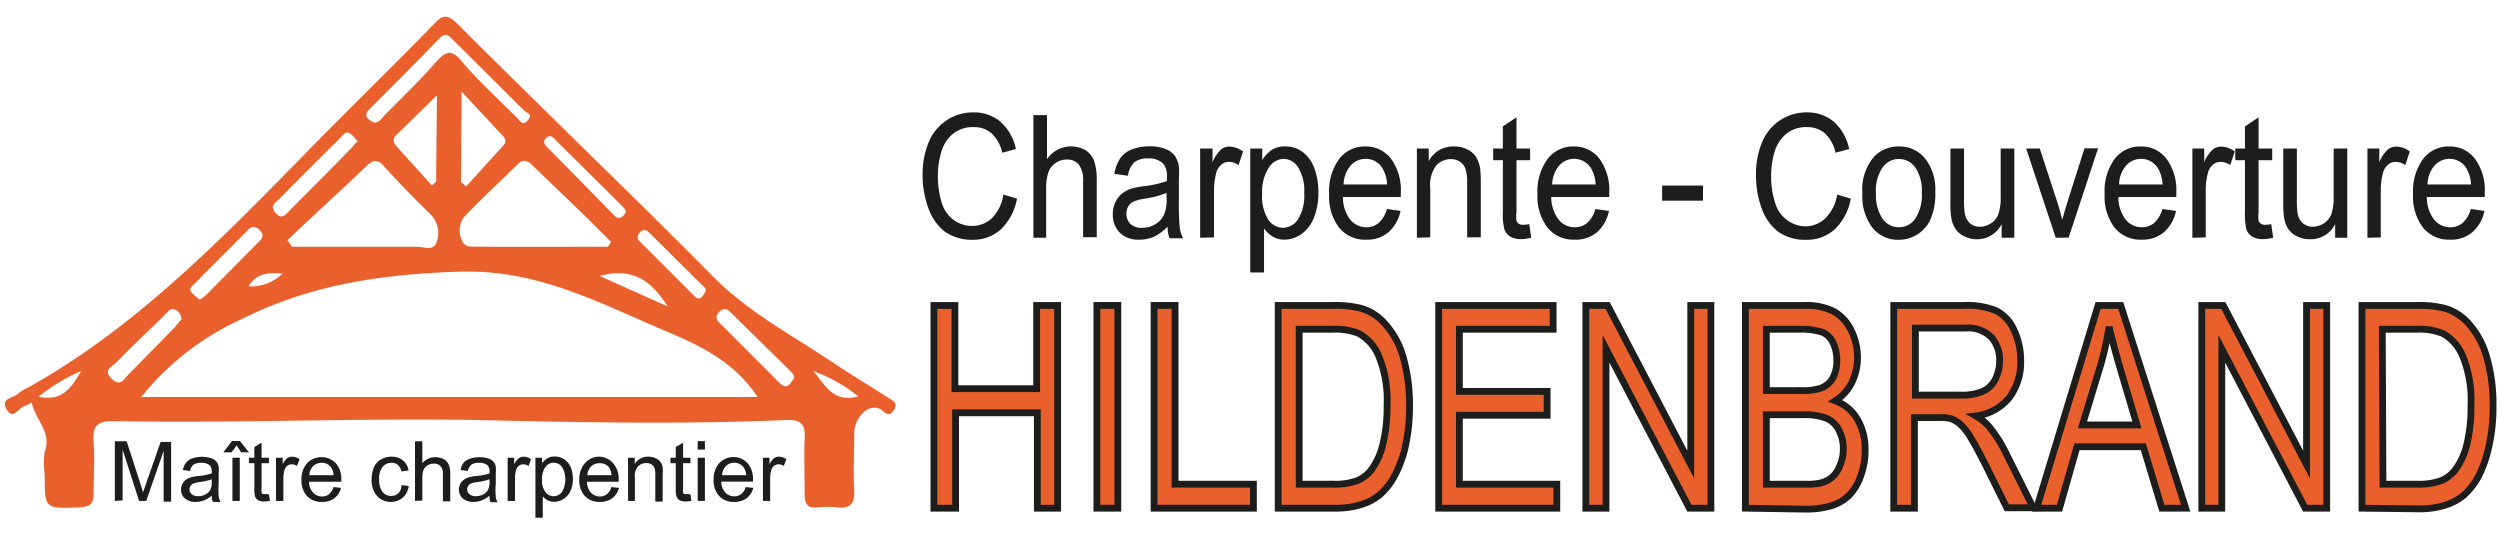 <svg xmlns="http://www.w3.org/2000/svg" viewBox="0 0 183.5 40"><defs><style>.cls-1,.cls-3{fill:#ea602c;}.cls-2{fill:#1d1d1b;}.cls-3{stroke:#1d1d1b;stroke-miterlimit:10;stroke-width:0.5px;}</style></defs><title>logo</title><g id="Calque_3" data-name="Calque 3"><path class="cls-1" d="M2.33,29.54a2.35,2.35,0,0,1-.53.26c-.44.11-.82,1.09-1.31.25s.49-.81.83-1.15A2.66,2.66,0,0,1,2,28.48C11,23.48,17.83,15.84,25,8.65c2.3-2.31,4.64-4.59,6.9-6.94.67-.7,1-.59,1.64,0C39.82,8,46.17,14.07,52.38,20.34c2.56,2.57,5.7,4.23,8.65,6.2,1.33.89,2.71,1.72,4.06,2.59.36.23.9.42.5,1s-.69.05-1-.11c-.8-.41-1.85.53-1.89,1.77,0,1.4-.08,2.81,0,4.21.06,1-.33,1.35-1.28,1.24a6.18,6.18,0,0,0-1.36,0c-.83.1-1-.28-1-1,0-1.36-.05-2.72,0-4.07.07-1.06-.29-1.38-1.34-1.34-7.58.33-15.15.17-22.73,0-8.88-.15-17.76.25-26.64.08-1.2,0-1.57.33-1.48,1.51s0,2.51,0,3.76c0,.77-.2,1-1,1.06-2.6.1-2.59.14-2.59-2.43a6.06,6.06,0,0,1,0-1.65C3.82,31.73,2.6,30.83,2.33,29.54Zm8-.4H55.6c-1.62-2.48-4-3.67-6.43-4.71-5-2.09-9.63-4.69-15.49-4.49-5.63.19-10.82.93-15.9,3.46A20.12,20.12,0,0,0,10.37,29.14Zm34.27-11,.25-.38C43,15.87,41,14,39.09,12.14c-.39-.39-.7-.48-1.12-.06-1.28,1.27-2.61,2.48-3.85,3.79-.68.72-.37,2.22.38,2.23C37.88,18.13,41.26,18.11,44.64,18.11ZM21.1,17.63l.34.48c3,0,6.1,0,9.16,0,.49,0,1.22.35,1.44-.33a1.93,1.93,0,0,0-.47-2.08c-1.15-1.12-2.28-2.27-3.35-3.46-.49-.55-.79-.55-1.32-.05C25,14,23,15.82,21.1,17.63ZM27.45,9c.42,0,.58-.35.81-.58C29.54,7.14,30.83,5.89,32,4.55c.7-.77,1.14-1,1.93,0,1.24,1.44,2.63,2.73,4,4.07.2.2.41.68.8.22s0-.51-.24-.71L33.27,2.94c-.29-.29-.5-.6-1-.15C30.61,4.54,28.87,6.26,27.13,8,26.61,8.52,27,8.75,27.45,9Zm6.39,4.36.38.32c.83-.91,1.65-1.83,2.49-2.74.28-.3.6-.55.17-1-.94-1-1.86-2-3-3.22ZM32.07,7l-3,2.92c-.27.26-.19.53,0,.78l2.63,2.91.31-.27Zm-5.84,3.35a5.46,5.46,0,0,0-.44-.48c-.43-.37-.63.08-.85.29q-2.25,2.22-4.47,4.47c-.26.26-.7.46-.24,1s.75.11,1.05-.2c1.48-1.49,3-3,4.44-4.5C25.89,10.77,26,10.6,26.23,10.39ZM13.31,23.45a.75.75,0,0,0-.38-.68c-.35-.25-.54.05-.75.25C11,24.2,9.73,25.38,8.54,26.6c-.3.3-1,.55-.36,1.18s.88.09,1.22-.26L12.85,24C13,23.78,13.18,23.59,13.31,23.45Zm45,4.3a1.12,1.12,0,0,0-.16-.37c-1.52-1.51-3.06-3-4.6-4.53-.27-.27-.52-.18-.77.06s-.24.5,0,.75c1.49,1.49,3,3,4.46,4.47C57.8,28.67,58,28.12,58.3,27.75ZM14.67,22a4.67,4.67,0,0,0,.48-.37l3.91-3.95c.24-.25.31-.49,0-.77a.53.53,0,0,0-.89,0c-1.3,1.32-2.62,2.62-3.92,3.94-.17.17-.42.34-.19.62A5.16,5.16,0,0,0,14.67,22Zm31.27-6.46a.84.84,0,0,0-.13-.27c-1.72-1.72-3.46-3.43-5.19-5.15a.34.34,0,0,0-.52,0c-.23.21-.2.4,0,.62,1.68,1.69,3.35,3.4,5,5.09C45.51,16.19,45.76,15.89,45.94,15.55Zm5.85,5.85c0-.1,0-.22-.06-.27L47.57,17c-.22-.21-.46-.1-.64.11a.43.43,0,0,0,.06.65l3.92,3.92C51.41,22.2,51.57,21.71,51.79,21.4ZM44,20.25l5,2.24C47.75,20.51,46.39,19.63,44,20.25ZM63,29.1a11.18,11.18,0,0,0-3.31-1.86C60.56,28.2,61.1,29.6,63,29.1Zm-60.25,0c1.7.4,2.39-.46,3.21-1.87A13.48,13.48,0,0,0,2.79,29.15Zm15.42-8.09a3.25,3.25,0,0,0,2.56-.93C19.62,20,18.78,20.07,18.21,21.06Z"/><path class="cls-2" d="M8.43,36.77V32.39H9.3l1,3.1c.09.29.16.5.2.65.05-.16.13-.4.24-.7l1.05-3h.77v4.38h-.55V33.1l-1.28,3.67h-.52L9,33v3.73Z"/><path class="cls-2" d="M15.54,36.38a1.91,1.91,0,0,1-.58.35,1.63,1.63,0,0,1-.59.11,1.15,1.15,0,0,1-.8-.26.82.82,0,0,1-.28-.65.86.86,0,0,1,.38-.73,1.38,1.38,0,0,1,.39-.18,3.87,3.87,0,0,1,.48-.08,4.09,4.09,0,0,0,1-.19,1,1,0,0,0,0-.14.61.61,0,0,0-.15-.46.94.94,0,0,0-.62-.18,1,1,0,0,0-.56.13.79.79,0,0,0-.26.47l-.53-.07a1.28,1.28,0,0,1,.24-.54,1,1,0,0,1,.47-.32,2.22,2.22,0,0,1,1.38,0,.79.79,0,0,1,.37.24.84.84,0,0,1,.17.37,2.62,2.62,0,0,1,0,.49v.72a8.84,8.84,0,0,0,0,1,1.34,1.34,0,0,0,.14.38h-.56A1.12,1.12,0,0,1,15.54,36.38Zm0-1.2a4,4,0,0,1-.87.2,1.91,1.91,0,0,0-.47.11.44.44,0,0,0-.21.17.47.47,0,0,0-.08.26.46.46,0,0,0,.16.35.69.69,0,0,0,.48.15,1.1,1.1,0,0,0,.55-.14.86.86,0,0,0,.36-.37,1.28,1.28,0,0,0,.08-.54Z"/><path class="cls-2" d="M17.37,32.69,17,33.2h-.61l.64-.83h.58l.67.83H17.7Zm-.31,4.08V33.6h.54v3.17Z"/><path class="cls-2" d="M19.74,36.29l.08.47a2.17,2.17,0,0,1-.4.05,1,1,0,0,1-.46-.09.61.61,0,0,1-.23-.25,2.07,2.07,0,0,1-.06-.63V34h-.4V33.6h.4v-.79l.53-.32V33.6h.54V34H19.2v1.86a.85.85,0,0,0,0,.29.24.24,0,0,0,.09.11.49.49,0,0,0,.19,0Z"/><path class="cls-2" d="M20.26,36.77V33.6h.49v.48a1.18,1.18,0,0,1,.34-.45.6.6,0,0,1,.34-.11,1.05,1.05,0,0,1,.56.18l-.19.5a.74.74,0,0,0-.39-.12.52.52,0,0,0-.32.11.56.56,0,0,0-.2.29,2.08,2.08,0,0,0-.09.63v1.66Z"/><path class="cls-2" d="M24.48,35.75l.55.06a1.35,1.35,0,0,1-.49.76,1.42,1.42,0,0,1-.9.27,1.45,1.45,0,0,1-1.11-.43,1.69,1.69,0,0,1-.4-1.2A1.72,1.72,0,0,1,22.54,34a1.47,1.47,0,0,1,2.11,0,1.71,1.71,0,0,1,.4,1.22v.14H22.68a1.21,1.21,0,0,0,.3.8.89.89,0,0,0,.66.28.75.75,0,0,0,.5-.16A1.1,1.1,0,0,0,24.48,35.75Zm-1.77-.87h1.77a1,1,0,0,0-.2-.6.81.81,0,0,0-.67-.31.88.88,0,0,0-.62.24A1,1,0,0,0,22.71,34.88Z"/><path class="cls-2" d="M29.47,35.61l.53.06a1.33,1.33,0,0,1-.44.86,1.28,1.28,0,0,1-.88.31,1.33,1.33,0,0,1-1-.43,1.69,1.69,0,0,1-.4-1.22,2.29,2.29,0,0,1,.17-.9,1.2,1.2,0,0,1,.52-.57,1.51,1.51,0,0,1,.76-.2,1.28,1.28,0,0,1,.84.27,1.17,1.17,0,0,1,.42.74l-.52.08a.93.93,0,0,0-.26-.48.68.68,0,0,0-.46-.16.82.82,0,0,0-.66.29,1.37,1.37,0,0,0-.26.92,1.48,1.48,0,0,0,.25.93.79.79,0,0,0,.64.29.78.78,0,0,0,.53-.2A.93.93,0,0,0,29.47,35.61Z"/><path class="cls-2" d="M30.46,36.77V32.39H31V34a1.21,1.21,0,0,1,.95-.44,1.31,1.31,0,0,1,.61.14.78.78,0,0,1,.37.39,1.65,1.65,0,0,1,.12.71v2h-.54v-2a.82.82,0,0,0-.18-.59.64.64,0,0,0-.49-.18.89.89,0,0,0-.45.12.71.71,0,0,0-.3.34A1.5,1.5,0,0,0,31,35v1.74Z"/><path class="cls-2" d="M35.93,36.38a2,2,0,0,1-.57.35,1.67,1.67,0,0,1-.59.11,1.18,1.18,0,0,1-.81-.26.88.88,0,0,1-.17-1.07.77.77,0,0,1,.28-.31,1.21,1.21,0,0,1,.38-.18,4.69,4.69,0,0,1,.48-.08,4.32,4.32,0,0,0,1-.19v-.14a.61.61,0,0,0-.15-.46.91.91,0,0,0-.61-.18.93.93,0,0,0-.56.13.85.85,0,0,0-.27.47l-.53-.07A1.28,1.28,0,0,1,34,34a1,1,0,0,1,.47-.32,2,2,0,0,1,.72-.12,1.91,1.91,0,0,1,.66.1.72.72,0,0,1,.54.61,2.62,2.62,0,0,1,0,.49v.72a6.16,6.16,0,0,0,0,1,1.07,1.07,0,0,0,.13.38H36A1.12,1.12,0,0,1,35.93,36.38Zm0-1.2a4.32,4.32,0,0,1-.88.2,1.91,1.91,0,0,0-.47.11.44.44,0,0,0-.21.17.47.47,0,0,0-.08.26.44.44,0,0,0,.17.35.66.66,0,0,0,.47.15,1.13,1.13,0,0,0,.56-.14.78.78,0,0,0,.35-.37,1.25,1.25,0,0,0,.09-.54Z"/><path class="cls-2" d="M37.26,36.77V33.6h.48v.48a1.42,1.42,0,0,1,.34-.45.63.63,0,0,1,.35-.11,1,1,0,0,1,.55.18l-.18.5a.77.77,0,0,0-.4-.12.49.49,0,0,0-.31.11.51.51,0,0,0-.2.29,2.08,2.08,0,0,0-.09.63v1.66Z"/><path class="cls-2" d="M39.3,38V33.6h.49V34a1.31,1.31,0,0,1,.39-.36,1,1,0,0,1,.53-.13,1.27,1.27,0,0,1,.72.21,1.39,1.39,0,0,1,.47.59,2.32,2.32,0,0,1,.15.84,2,2,0,0,1-.17.87,1.37,1.37,0,0,1-.51.6,1.27,1.27,0,0,1-.7.21,1.06,1.06,0,0,1-.48-.11,1.26,1.26,0,0,1-.35-.29V38Zm.49-2.78a1.33,1.33,0,0,0,.25.9.74.74,0,0,0,.6.3.77.77,0,0,0,.61-.31,1.85,1.85,0,0,0,0-1.84.75.75,0,0,0-1.21,0A1.45,1.45,0,0,0,39.79,35.2Z"/><path class="cls-2" d="M44.87,35.75l.56.06a1.35,1.35,0,0,1-.49.76,1.47,1.47,0,0,1-.91.27,1.43,1.43,0,0,1-1.1-.43,1.69,1.69,0,0,1-.41-1.2A1.77,1.77,0,0,1,42.93,34,1.4,1.4,0,0,1,44,33.52,1.35,1.35,0,0,1,45,34a1.71,1.71,0,0,1,.41,1.22s0,.08,0,.14H43.08a1.26,1.26,0,0,0,.29.8.91.91,0,0,0,.67.28.79.79,0,0,0,.5-.16A1,1,0,0,0,44.87,35.75Zm-1.76-.87h1.77a1.11,1.11,0,0,0-.2-.6A.84.84,0,0,0,44,34a.86.86,0,0,0-.62.24A1,1,0,0,0,43.11,34.88Z"/><path class="cls-2" d="M46.1,36.77V33.6h.49v.45a1.14,1.14,0,0,1,1-.53,1.27,1.27,0,0,1,.52.11.86.86,0,0,1,.36.27,1,1,0,0,1,.17.39,3.16,3.16,0,0,1,0,.53v2h-.54V34.84a1.5,1.5,0,0,0-.06-.49.51.51,0,0,0-.22-.26.67.67,0,0,0-.38-.1.85.85,0,0,0-.59.22,1.05,1.05,0,0,0-.25.83v1.73Z"/><path class="cls-2" d="M50.68,36.29l.07.47a2.08,2.08,0,0,1-.4.05,1,1,0,0,1-.46-.09.58.58,0,0,1-.22-.25,1.71,1.71,0,0,1-.07-.63V34h-.39V33.6h.39v-.79l.54-.32V33.6h.54V34h-.54v1.86a.85.85,0,0,0,0,.29.16.16,0,0,0,.09.11.4.4,0,0,0,.18,0Z"/><path class="cls-2" d="M51.21,33v-.62h.53V33Zm0,3.76V33.6h.53v3.17Z"/><path class="cls-2" d="M54.73,35.75l.56.06a1.35,1.35,0,0,1-.49.76,1.47,1.47,0,0,1-.91.27,1.43,1.43,0,0,1-1.1-.43,1.69,1.69,0,0,1-.41-1.2A1.77,1.77,0,0,1,52.79,34a1.39,1.39,0,0,1,1.07-.45,1.35,1.35,0,0,1,1,.44,1.71,1.71,0,0,1,.41,1.22s0,.08,0,.14H52.94a1.26,1.26,0,0,0,.29.8.91.91,0,0,0,.67.28.79.79,0,0,0,.5-.16A1,1,0,0,0,54.73,35.75ZM53,34.88h1.77a1,1,0,0,0-.21-.6.81.81,0,0,0-.66-.31.84.84,0,0,0-.62.24A1,1,0,0,0,53,34.88Z"/><path class="cls-2" d="M56,36.77V33.6h.48v.48a1.29,1.29,0,0,1,.34-.45.63.63,0,0,1,.35-.11,1,1,0,0,1,.55.18l-.19.5a.74.74,0,0,0-.39-.12.54.54,0,0,0-.32.11.56.56,0,0,0-.2.29,2.08,2.08,0,0,0-.09.63v1.66Z"/><path class="cls-2" d="M73.65,14.28l1,.3a4.19,4.19,0,0,1-1.18,2.25,3,3,0,0,1-2.08.77A3.46,3.46,0,0,1,69.35,17a3.73,3.73,0,0,1-1.21-1.73,6.88,6.88,0,0,1-.42-2.42,6.11,6.11,0,0,1,.47-2.47A3.52,3.52,0,0,1,69.53,8.8a3.48,3.48,0,0,1,1.91-.55,3,3,0,0,1,2,.69,3.7,3.7,0,0,1,1.13,2l-1,.27a2.79,2.79,0,0,0-.8-1.43,1.91,1.91,0,0,0-1.31-.45,2.3,2.3,0,0,0-1.52.5,2.63,2.63,0,0,0-.85,1.34,5.94,5.94,0,0,0-.25,1.73,6.47,6.47,0,0,0,.29,2A2.48,2.48,0,0,0,70,16.15a2.27,2.27,0,0,0,1.34.43A2.09,2.09,0,0,0,72.82,16,3.13,3.13,0,0,0,73.65,14.28Z"/><path class="cls-2" d="M75.85,17.45v-9h1v3.24A2.13,2.13,0,0,1,79.63,11a1.57,1.57,0,0,1,.67.79,4.24,4.24,0,0,1,.2,1.47v4.15h-1V13.3a1.92,1.92,0,0,0-.31-1.22,1.1,1.1,0,0,0-.89-.37,1.41,1.41,0,0,0-.81.25,1.42,1.42,0,0,0-.54.69,3.61,3.61,0,0,0-.16,1.21v3.59Z"/><path class="cls-2" d="M85.7,16.64a3.7,3.7,0,0,1-1,.74,2.76,2.76,0,0,1-1.07.21,1.92,1.92,0,0,1-1.45-.52,1.89,1.89,0,0,1-.5-1.35,2,2,0,0,1,.19-.88,1.79,1.79,0,0,1,.5-.64,2.16,2.16,0,0,1,.69-.36,6.78,6.78,0,0,1,.86-.17,7.34,7.34,0,0,0,1.73-.38c0-.15,0-.25,0-.29a1.38,1.38,0,0,0-.28-1,1.48,1.48,0,0,0-1.1-.37,1.56,1.56,0,0,0-1,.27,1.73,1.73,0,0,0-.48,1l-1-.14a2.93,2.93,0,0,1,.43-1.13,1.84,1.84,0,0,1,.85-.66,3.51,3.51,0,0,1,1.3-.23,3.07,3.07,0,0,1,1.19.2,1.54,1.54,0,0,1,.67.49,2,2,0,0,1,.3.76,7.42,7.42,0,0,1,0,1V14.7a18.58,18.58,0,0,0,.06,2,2.51,2.51,0,0,0,.25.79h-1A2.68,2.68,0,0,1,85.7,16.64Zm-.08-2.48a6.8,6.8,0,0,1-1.58.42,3,3,0,0,0-.84.22.85.85,0,0,0-.39.36,1.07,1.07,0,0,0-.13.53,1,1,0,0,0,.29.74,1.15,1.15,0,0,0,.86.29,1.76,1.76,0,0,0,1-.28,1.59,1.59,0,0,0,.64-.76,2.89,2.89,0,0,0,.16-1.11Z"/><path class="cls-2" d="M88.09,17.45V10.9H89v1a2.86,2.86,0,0,1,.61-.92,1,1,0,0,1,.63-.22,1.72,1.72,0,0,1,1,.36l-.33,1a1.29,1.29,0,0,0-.71-.24.83.83,0,0,0-.57.22,1.13,1.13,0,0,0-.36.6,4.87,4.87,0,0,0-.16,1.3v3.43Z"/><path class="cls-2" d="M91.77,20V10.9h.88v.85a2.43,2.43,0,0,1,.7-.75,1.7,1.7,0,0,1,1-.25,2,2,0,0,1,1.29.43,2.56,2.56,0,0,1,.85,1.22,5,5,0,0,1,.28,1.72,4.91,4.91,0,0,1-.31,1.81,2.69,2.69,0,0,1-.92,1.24,2.16,2.16,0,0,1-1.26.42,1.62,1.62,0,0,1-.87-.23,2.22,2.22,0,0,1-.63-.59V20Zm.87-5.75a3.16,3.16,0,0,0,.45,1.87,1.32,1.32,0,0,0,1.08.6,1.34,1.34,0,0,0,1.1-.62,3.28,3.28,0,0,0,.46-1.94,3.22,3.22,0,0,0-.45-1.88,1.3,1.3,0,0,0-1.07-.62,1.34,1.34,0,0,0-1.09.66A3.27,3.27,0,0,0,92.64,14.21Z"/><path class="cls-2" d="M101.8,15.34l1,.14a2.86,2.86,0,0,1-.88,1.56,2.38,2.38,0,0,1-1.63.55,2.44,2.44,0,0,1-2-.88,3.78,3.78,0,0,1-.73-2.48,4,4,0,0,1,.74-2.57,2.35,2.35,0,0,1,1.92-.91,2.3,2.3,0,0,1,1.87.89,3.88,3.88,0,0,1,.73,2.52c0,.07,0,.16,0,.3H98.57a2.68,2.68,0,0,0,.53,1.65,1.5,1.5,0,0,0,1.19.57,1.37,1.37,0,0,0,.91-.32A2.16,2.16,0,0,0,101.8,15.34Zm-3.18-1.8h3.19a2.43,2.43,0,0,0-.37-1.24,1.41,1.41,0,0,0-1.2-.64,1.46,1.46,0,0,0-1.12.51A2.21,2.21,0,0,0,98.62,13.54Z"/><path class="cls-2" d="M104,17.45V10.9h.87v.93a2,2,0,0,1,1.82-1.08,2.14,2.14,0,0,1,1,.21,1.57,1.57,0,0,1,.65.56,2.41,2.41,0,0,1,.3.82,8.52,8.52,0,0,1,.05,1.08v4h-1v-4a3.17,3.17,0,0,0-.12-1,1,1,0,0,0-.4-.54,1.15,1.15,0,0,0-.67-.2,1.45,1.45,0,0,0-1.07.45,2.44,2.44,0,0,0-.45,1.71v3.58Z"/><path class="cls-2" d="M112.25,16.45l.14,1a3,3,0,0,1-.73.1,1.46,1.46,0,0,1-.82-.19,1.05,1.05,0,0,1-.41-.5,4.5,4.5,0,0,1-.12-1.31V11.76h-.71V10.9h.71V9.28l1-.67V10.9h1v.86h-1v3.83a2,2,0,0,0,0,.61.5.5,0,0,0,.16.22.62.62,0,0,0,.33.08A2.83,2.83,0,0,0,112.25,16.45Z"/><path class="cls-2" d="M117.1,15.34l1,.14a2.85,2.85,0,0,1-.87,1.56,2.41,2.41,0,0,1-1.64.55,2.44,2.44,0,0,1-2-.88,3.78,3.78,0,0,1-.74-2.48,4,4,0,0,1,.75-2.57,2.34,2.34,0,0,1,1.92-.91,2.31,2.31,0,0,1,1.87.89,3.94,3.94,0,0,1,.73,2.52c0,.07,0,.16,0,.3h-4.26a2.74,2.74,0,0,0,.54,1.65,1.47,1.47,0,0,0,1.19.57,1.38,1.38,0,0,0,.91-.32A2.07,2.07,0,0,0,117.1,15.34Zm-3.17-1.8h3.19a2.53,2.53,0,0,0-.37-1.24,1.46,1.46,0,0,0-2.32-.13A2.21,2.21,0,0,0,113.93,13.54Z"/><path class="cls-2" d="M122,14.73V13.62h3v1.11Z"/><path class="cls-2" d="M134.85,14.28l1,.3a4.12,4.12,0,0,1-1.18,2.25,3,3,0,0,1-2.08.77,3.41,3.41,0,0,1-2.07-.59,3.75,3.75,0,0,1-1.22-1.73,7.11,7.11,0,0,1-.41-2.42,6,6,0,0,1,.47-2.47,3.5,3.5,0,0,1,3.25-2.14,3,3,0,0,1,2,.69,3.69,3.69,0,0,1,1.12,2l-1,.27a2.79,2.79,0,0,0-.79-1.43,2,2,0,0,0-1.31-.45,2.27,2.27,0,0,0-1.52.5,2.59,2.59,0,0,0-.86,1.34,5.94,5.94,0,0,0-.25,1.73,6.18,6.18,0,0,0,.3,2,2.37,2.37,0,0,0,.91,1.28,2.27,2.27,0,0,0,1.34.43A2.1,2.1,0,0,0,134,16,3.12,3.12,0,0,0,134.85,14.28Z"/><path class="cls-2" d="M136.7,14.17a3.63,3.63,0,0,1,.88-2.69,2.44,2.44,0,0,1,1.79-.73,2.41,2.41,0,0,1,1.93.88,3.68,3.68,0,0,1,.75,2.45,4.72,4.72,0,0,1-.34,2,2.55,2.55,0,0,1-2.34,1.52,2.38,2.38,0,0,1-1.93-.88A3.81,3.81,0,0,1,136.7,14.17Zm1,0a3.1,3.1,0,0,0,.48,1.89,1.47,1.47,0,0,0,1.2.62,1.45,1.45,0,0,0,1.2-.63,3.16,3.16,0,0,0,.48-1.92,3,3,0,0,0-.48-1.84,1.47,1.47,0,0,0-2.4,0A3.06,3.06,0,0,0,137.69,14.17Z"/><path class="cls-2" d="M146.92,17.45v-1a2,2,0,0,1-1.81,1.11,2,2,0,0,1-.94-.22,1.51,1.51,0,0,1-.65-.56,2,2,0,0,1-.3-.82,6.31,6.31,0,0,1-.06-1V10.9h1v3.63a7.26,7.26,0,0,0,.06,1.17,1.23,1.23,0,0,0,.38.69,1.08,1.08,0,0,0,.73.25,1.45,1.45,0,0,0,.82-.26,1.32,1.32,0,0,0,.54-.69,3.87,3.87,0,0,0,.16-1.28V10.9h1v6.55Z"/><path class="cls-2" d="M150.89,17.45l-2.17-6.55h1L151,14.82c.14.42.26.86.37,1.32.09-.35.21-.76.36-1.25l1.27-4h1l-2.16,6.55Z"/><path class="cls-2" d="M158.72,15.34l1,.14a2.86,2.86,0,0,1-.88,1.56,2.4,2.4,0,0,1-1.63.55,2.44,2.44,0,0,1-2-.88,3.78,3.78,0,0,1-.73-2.48,4,4,0,0,1,.74-2.57,2.34,2.34,0,0,1,1.92-.91,2.3,2.3,0,0,1,1.87.89,3.88,3.88,0,0,1,.73,2.52c0,.07,0,.16,0,.3h-4.25a2.68,2.68,0,0,0,.53,1.65,1.5,1.5,0,0,0,1.19.57,1.37,1.37,0,0,0,.91-.32A2.16,2.16,0,0,0,158.72,15.34Zm-3.18-1.8h3.19a2.43,2.43,0,0,0-.37-1.24,1.44,1.44,0,0,0-1.2-.64,1.46,1.46,0,0,0-1.12.51A2.21,2.21,0,0,0,155.54,13.54Z"/><path class="cls-2" d="M160.92,17.45V10.9h.87v1a2.7,2.7,0,0,1,.62-.92,1,1,0,0,1,.62-.22,1.68,1.68,0,0,1,1,.36l-.33,1a1.26,1.26,0,0,0-.71-.24.83.83,0,0,0-.57.22,1.13,1.13,0,0,0-.36.6,4.87,4.87,0,0,0-.16,1.3v3.43Z"/><path class="cls-2" d="M166.71,16.45l.14,1a2.89,2.89,0,0,1-.73.1,1.49,1.49,0,0,1-.82-.19,1.05,1.05,0,0,1-.41-.5,5,5,0,0,1-.11-1.31V11.76h-.71V10.9h.71V9.28l1-.67V10.9h1v.86h-1v3.83a2.38,2.38,0,0,0,0,.61.46.46,0,0,0,.17.22.57.57,0,0,0,.33.08A2.73,2.73,0,0,0,166.71,16.45Z"/><path class="cls-2" d="M171.4,17.45v-1a2,2,0,0,1-1.81,1.11,2.07,2.07,0,0,1-1-.22,1.64,1.64,0,0,1-.65-.56,2.09,2.09,0,0,1-.29-.82,6.31,6.31,0,0,1-.06-1V10.9h1v3.63a7.26,7.26,0,0,0,.06,1.17,1.19,1.19,0,0,0,.39.69,1.08,1.08,0,0,0,.73.25,1.47,1.47,0,0,0,.82-.26,1.42,1.42,0,0,0,.54-.69,3.87,3.87,0,0,0,.16-1.28V10.9h1v6.55Z"/><path class="cls-2" d="M173.77,17.45V10.9h.87v1a2.7,2.7,0,0,1,.62-.92,1,1,0,0,1,.62-.22,1.7,1.7,0,0,1,1,.36l-.33,1a1.26,1.26,0,0,0-.71-.24.83.83,0,0,0-.57.22,1.13,1.13,0,0,0-.36.6,4.87,4.87,0,0,0-.16,1.3v3.43Z"/><path class="cls-2" d="M181.36,15.34l1,.14a2.86,2.86,0,0,1-.88,1.56,2.4,2.4,0,0,1-1.63.55,2.44,2.44,0,0,1-2-.88,3.78,3.78,0,0,1-.73-2.48,4,4,0,0,1,.74-2.57,2.34,2.34,0,0,1,1.92-.91,2.3,2.3,0,0,1,1.87.89,3.88,3.88,0,0,1,.73,2.52c0,.07,0,.16,0,.3h-4.25a2.68,2.68,0,0,0,.53,1.65,1.49,1.49,0,0,0,1.19.57,1.37,1.37,0,0,0,.91-.32A2.16,2.16,0,0,0,181.36,15.34Zm-3.18-1.8h3.19A2.53,2.53,0,0,0,181,12.3a1.44,1.44,0,0,0-1.2-.64,1.46,1.46,0,0,0-1.12.51A2.21,2.21,0,0,0,178.18,13.54Z"/><path class="cls-3" d="M68.55,37.3V22.42h1.54v6.11h6V22.42h1.54V37.3H76.14v-7h-6v7Z"/><path class="cls-3" d="M80.51,37.3V22.42h1.54V37.3Z"/><path class="cls-3" d="M84.71,37.3V22.42h1.54V35.54H92V37.3Z"/><path class="cls-3" d="M93.82,37.3V22.42h4a7.71,7.71,0,0,1,2.07.21,3.67,3.67,0,0,1,1.71,1.07A6.16,6.16,0,0,1,103,26.24a12.66,12.66,0,0,1,.46,3.54,13.43,13.43,0,0,1-.31,3,8.37,8.37,0,0,1-.8,2.17,4.85,4.85,0,0,1-1.06,1.35,3.93,3.93,0,0,1-1.39.74A6.21,6.21,0,0,1,98,37.3Zm1.54-1.76h2.49a4.84,4.84,0,0,0,1.8-.27,2.54,2.54,0,0,0,1-.78,5.05,5.05,0,0,0,.85-1.88,11.29,11.29,0,0,0,.31-2.87,8.5,8.5,0,0,0-.6-3.58,3.39,3.39,0,0,0-1.46-1.68,4.67,4.67,0,0,0-2-.31H95.36Z"/><path class="cls-3" d="M105.6,37.3V22.42H114v1.75h-6.88v4.56h6.44v1.75h-6.44v5.06h7.15V37.3Z"/><path class="cls-3" d="M116.4,37.3V22.42H118L124.1,34.1V22.42h1.48V37.3H124l-6.12-11.7V37.3Z"/><path class="cls-3" d="M128.11,37.3V22.42h4.37a4.42,4.42,0,0,1,2.14.45,3.12,3.12,0,0,1,1.26,1.39,4.48,4.48,0,0,1,.46,2,4.09,4.09,0,0,1-.41,1.8,3.32,3.32,0,0,1-1.22,1.36,3.08,3.08,0,0,1,1.62,1.35A4.32,4.32,0,0,1,136.9,33a5.4,5.4,0,0,1-.35,2,3.74,3.74,0,0,1-.85,1.38,3.26,3.26,0,0,1-1.27.74,6.39,6.39,0,0,1-1.88.25Zm1.54-8.63h2.52a4.53,4.53,0,0,0,1.46-.17,1.68,1.68,0,0,0,.89-.74,2.58,2.58,0,0,0,.3-1.3,2.87,2.87,0,0,0-.28-1.31,1.52,1.52,0,0,0-.79-.77,5.28,5.28,0,0,0-1.78-.21h-2.32Zm0,6.87h2.9a5.19,5.19,0,0,0,1-.07,2.22,2.22,0,0,0,.89-.41,2.08,2.08,0,0,0,.58-.82A3.11,3.11,0,0,0,135.3,33a3,3,0,0,0-.33-1.44,1.87,1.87,0,0,0-.93-.87,4.65,4.65,0,0,0-1.7-.25h-2.69Z"/><path class="cls-3" d="M139,37.3V22.42h5.17a5.47,5.47,0,0,1,2.37.4,2.85,2.85,0,0,1,1.29,1.41,5.22,5.22,0,0,1,.49,2.25,4.36,4.36,0,0,1-.81,2.67,3.74,3.74,0,0,1-2.48,1.38,3.77,3.77,0,0,1,.93.74,9.55,9.55,0,0,1,1.28,2l2,4h-1.94l-1.54-3.1c-.45-.89-.82-1.58-1.11-2.05a4.11,4.11,0,0,0-.79-1,2,2,0,0,0-.7-.4,3.5,3.5,0,0,0-.86-.07h-1.78V37.3ZM140.59,29h3.31a3.92,3.92,0,0,0,1.65-.28,1.87,1.87,0,0,0,.91-.89,3,3,0,0,0,.31-1.33,2.52,2.52,0,0,0-.6-1.74,2.42,2.42,0,0,0-1.9-.68h-3.68Z"/><path class="cls-3" d="M149.49,37.3,154,22.42h1.66l4.77,14.88h-1.75l-1.36-4.51h-4.87l-1.28,4.51Zm3.36-6.11h4l-1.22-4.12c-.37-1.26-.64-2.29-.82-3.09a23.66,23.66,0,0,1-.63,2.84Z"/><path class="cls-3" d="M161.61,37.3V22.42h1.58L169.3,34.1V22.42h1.48V37.3H169.2l-6.12-11.7V37.3Z"/><path class="cls-3" d="M173.37,37.3V22.42h4a7.84,7.84,0,0,1,2.08.21,3.68,3.68,0,0,1,1.7,1.07,6.16,6.16,0,0,1,1.38,2.54,12.3,12.3,0,0,1,.46,3.54,12.87,12.87,0,0,1-.31,3A8.76,8.76,0,0,1,181.9,35a5.25,5.25,0,0,1-1.06,1.35,4.06,4.06,0,0,1-1.4.74,6.21,6.21,0,0,1-1.87.26Zm1.54-1.76h2.49a4.89,4.89,0,0,0,1.81-.27,2.58,2.58,0,0,0,1-.78,5.06,5.06,0,0,0,.86-1.88,11.81,11.81,0,0,0,.3-2.87,8.5,8.5,0,0,0-.6-3.58,3.34,3.34,0,0,0-1.46-1.68,4.64,4.64,0,0,0-2-.31h-2.45Z"/></g></svg>